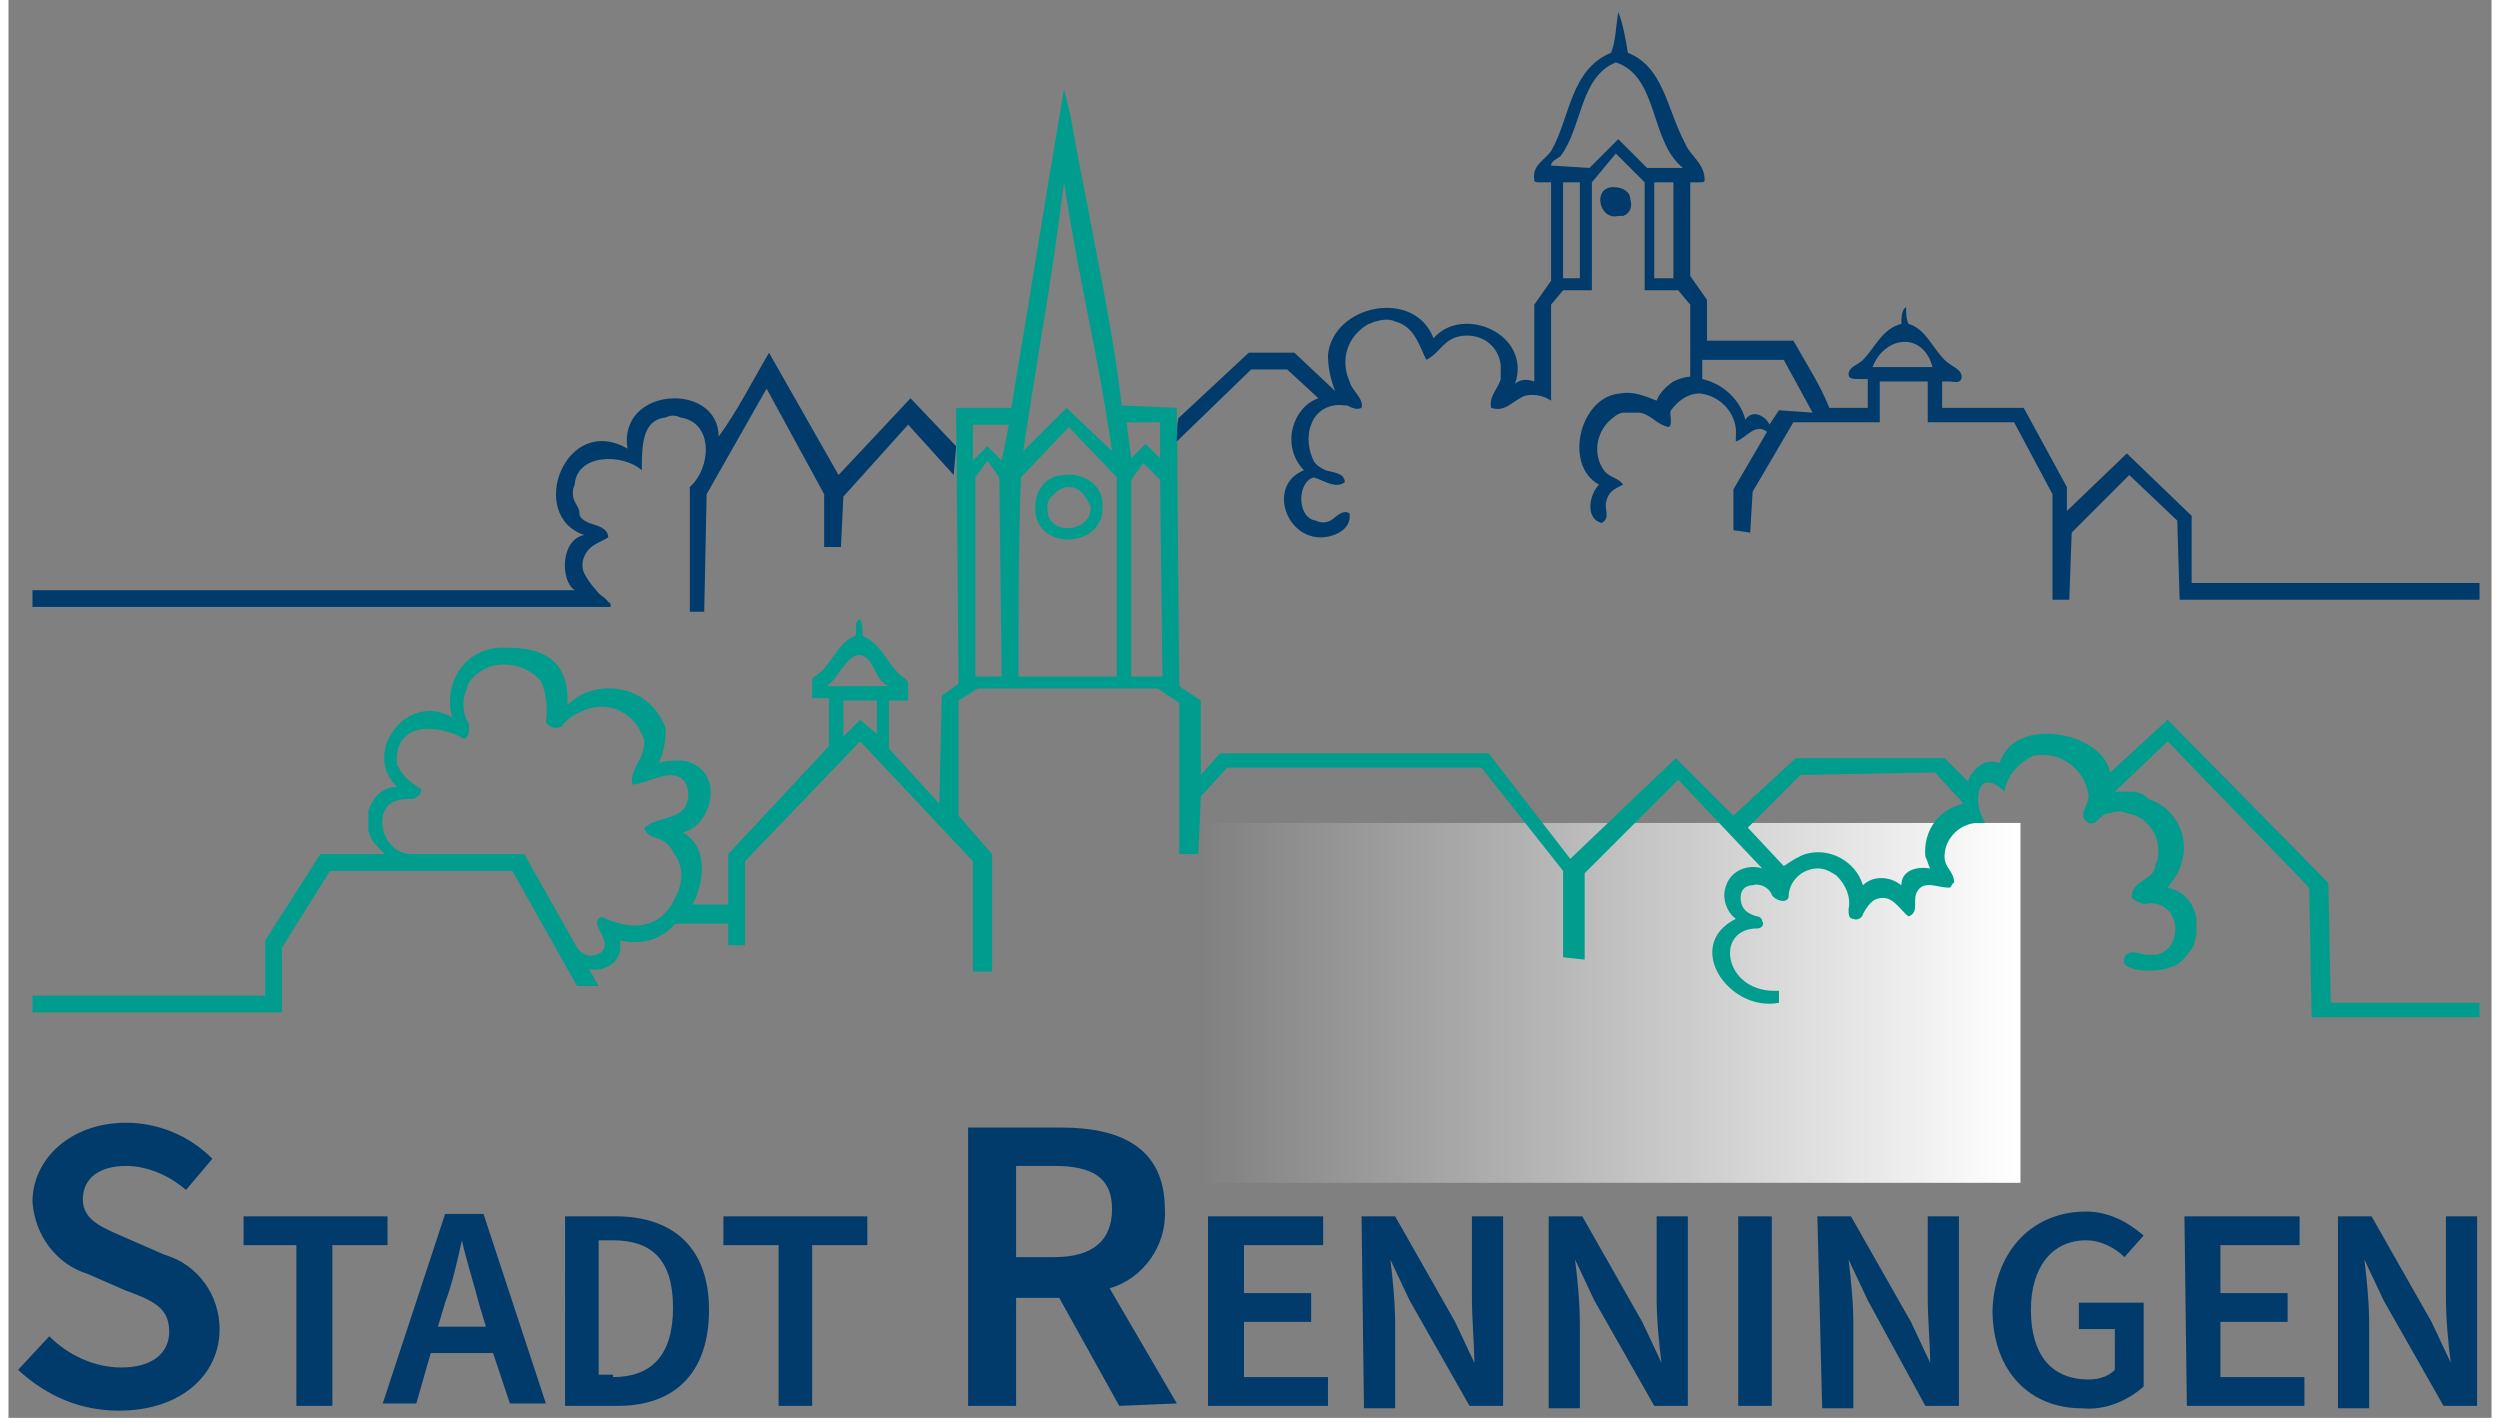 <?xml version="1.0" encoding="utf-8" standalone="no"?><!-- Generator: Adobe Illustrator 25.2.1, SVG Export Plug-In . SVG Version: 6.00 Build 0)  --><svg xmlns="http://www.w3.org/2000/svg" xmlns:xlink="http://www.w3.org/1999/xlink" height="680" id="Ebene_1" style="enable-background:new 0 0 103.5 59.1;" version="1.1" viewBox="0 0 103.5 59.1" width="1199" x="0px" xml:space="preserve" y="0px">
<rect x="0" y="0" width="103.5" height="59.1" fill="#808080" stroke="none"/>
<style type="text/css">
	.st0{fill:url(#Rechteck_128_1_);}
	.st1{fill-rule:evenodd;clip-rule:evenodd;fill:#009D8E;}
	.st2{fill-rule:evenodd;clip-rule:evenodd;fill:#003B6B;}
</style>
<g id="Gruppe_87" transform="translate(-1051.635 -15.097)">
	
		<linearGradient gradientTransform="matrix(9.184852e-16 15 34 -2.081900e-15 -10769.504 -12449.881)" gradientUnits="userSpaceOnUse" id="Rechteck_128_1_" x1="833.785" x2="833.785" y1="350.148" y2="349.148">
		<stop offset="0" style="stop-color:#FFFFFF"/>
		<stop offset="1" style="stop-color:#FFFFFF;stop-opacity:0"/>
	</linearGradient>
	<rect class="st0" height="15" id="Rechteck_128" width="34" x="1101.5" y="49.4"/>
	<g id="Gruppe_86" transform="translate(1051.635 15.097)">
		<path class="st1" d="M43.3,21.2c0,1.2,1.9,1,1.8-0.1c-0.1-0.2-0.2-0.4-0.3-0.5c-0.3-0.4-0.9-0.4-1.2,0    C43.4,20.7,43.3,20.9,43.3,21.2L43.3,21.2z M44,19.8c0.7-0.1,1.5,0.3,1.6,1.1c0,0.1,0,0.2,0,0.2c0.1,1.8-2.9,1.9-2.8,0    C42.8,20.4,43.3,19.8,44,19.8C44,19.8,44,19.8,44,19.8z M80.1,36.2c-0.6-0.1-1.2,0.1-1.2,0.7c-0.5-0.4-1.2-0.4-1.6,0    c-0.3-1-1.4-1.6-2.4-1.3c-0.3,0.1-0.6,0.3-0.9,0.5l-1.5-1.6l2.2-2.2l5.6-0.1l1.2,1.3c-1,0.2-1.7,1.1-1.6,2.2    C80,35.9,80,36,80.1,36.2L80.1,36.2z M48,19.1l-0.6-0.6l-0.6,0.6l-0.2-1.5H48L48,19.1L48,19.1z M44.1,17l-1.8,1.8    c0.7-4.7,1.1-6.5,1.7-11.2c0.7,4.6,1.3,6.5,2,11.2L44.1,17L44.1,17z M41.4,19.2l-0.6-0.6l-0.6,0.6l0-1.5l1.5,0L41.4,19.2z     M48.7,17l-2.3-0.1c-0.3-2.7-0.9-5.5-1.4-8.2c-1.1-5.6-0.4-2.4-1-5C43.1,9,42.7,11.6,41.8,17h-2.3l0.1,11.5l-0.7,0.5l-0.1,4.5    l-2.1-2.3v-2h0.8l0-0.5c0-0.2,0-0.3-0.1-0.4c-0.7-0.4-0.9-1.4-1.8-1.8c0-0.2,0-0.5-0.1-0.7c-0.3,0.1-0.1,0.5-0.2,0.7    c-0.8,0.3-1,1.3-1.7,1.7c-0.1,0-0.1,0.2-0.1,0.4v0.5h0.7l0,2L30,35.6v2.1h-1.5c0.3-0.4,0.9-2.3-0.4-3c1.3-0.3,1.8-2.7,0-3    c-0.3,0-0.7,0-1,0.1c0.2-0.4,0.3-0.9,0.3-1.4c-0.4-1.3-1.8-2-3.1-1.6c-0.4,0.1-0.7,0.3-1,0.6c0.1-2.1-1.3-2.4-2.5-2.4    c-1.3-0.1-2.3,0.8-2.4,2.1c0,0.3,0,0.5,0.1,0.8c-1.9-1.1-3.8,1.5-2.3,2.9c-0.6,0-1,0.4-1.2,1v0.8c0.1,0.5,0.4,0.7,0.7,1H13    l-2.3,3.6l0,2.3H1v0.7h10.4v-2.7l2-3.2H21l2.7,4.8h0.9l-0.4-0.7c0.6,0.1,1.2-0.2,1.3-0.8c0-0.1,0-0.3,0-0.4c0.8,0.2,1.7,0,2.3-0.7    H30v0.9h0.7l0-3.5l4.8-5l4.7,5v4.6H41v-4.9l-1.4-1.6v-4.8l0.8-0.5h7.5l0.9,0.6l0,6.3h0.8l0.1-2.4l1.1-1.2h10.6l3.4,4.3l0,3.6    l0.9,0.1v-3.6l3.9-3.9l3.5,3.7c-0.6-0.2-1.3,0.1-1.5,0.7c-0.2,0.5,0,1.1,0.4,1.4c-2.2,1.1-0.3,3.9,1.8,3.5v-0.5h-0.2    c-2.1,0-2.5-2.6-0.7-2.6c0.2,0,0.3-0.2,0.2-0.3c0-0.1-0.1-0.2-0.2-0.2c-0.4-0.1-0.7-0.3-0.7-0.8c0-0.3,0.2-0.5,0.5-0.5    c0.3-0.1,0.7,0.1,0.8,0.4c0.1,0.2,0.6,0.4,0.7,0.1c0-0.7,0.6-1.2,1.2-1.2c0.3,0,0.5,0.1,0.8,0.3c0.4,0.4,0.6,0.9,0.5,1.4    c0,0.2,0,0.4,0.2,0.4c0.2,0.1,0.4-0.1,0.4-0.2c0.1-0.2,0.3-0.5,0.5-0.6c0.7-0.3,1,0.4,1.4,0.7c0.5-0.2,0.1-0.7,0.4-1.1    c0.3-0.4,0.8-0.1,1.3-0.1c0.1,0,0.1-0.2,0.2-0.2c0-0.5-0.4-0.6-0.4-1.1c0-0.8,0.7-1.4,1.4-1.4c0.1,0,0.2,0,0.3,0    c-0.6-0.9-0.3-2.4,0.8-1.3c0.1-0.7,0.6-1.2,1.2-1.5c1.1-0.2,2.1,0.5,2.3,1.6c0,0,0,0.1,0,0.1c0,0.4-0.5,0.8,0,1.1    c0.4,0.1,0.4-0.3,0.8-0.4h0.1c0.2-0.1,0.5-0.1,0.7,0c0.8,0.1,1.4,0.9,1.3,1.7c0,0.1,0,0.3-0.1,0.4c0,0.3-0.2,0.5-0.4,0.6    c-0.2,0.2-0.6,0.3-0.6,0.8c0.1,0.2,0.4,0.2,0.5,0.3c0.6-0.2,1.2,0.2,1.3,0.8s-0.2,1.2-0.8,1.3c-0.1,0-0.2,0-0.3,0    c-0.3,0-0.8-0.3-1,0.1c-0.1,0.4,0.2,0.4,0.4,0.5c0.6,0.1,1.2,0.1,1.8-0.2c0.3-0.2,0.5-0.5,0.7-0.8c0-0.2,0.1-0.3,0.1-0.5v-0.6    c-0.1-0.7-0.6-1.2-1.2-1.3H90c0.2-0.3,0.4-0.5,0.5-0.8c0.5-1.2-0.1-2.5-1.3-2.9C89,33.1,88.8,33,88.5,33h-0.7l2.2-2.1l5.9,6.1    l0.1,5.4h7v-0.6h-6.2l-0.1-5L90,30l-2.4,2.2c-0.3-1.7-4-2.4-4.6-0.4c-0.6-0.2-1.1,0.2-1.3,0.7c0,0,0,0.1,0,0.1l-1-1h-6.2L71.9,34    l-2.4-2.4l-4.4,4.2l-3.4-4.4l-11.2,0l-0.8,0.9v-3.1l-0.9-0.6L48.7,17L48.7,17z M40.3,28.2c0-2.8,0-5.7,0-8.3l0.5-0.7l0.5,0.7    l0.1,8.3L40.3,28.2L40.3,28.2z M42.1,28.2c0-2.8,0-5.6,0.1-8.2v-0.1l2-2.1l2,2.1c0,2.7,0,5.5,0,8.3L42.1,28.2L42.1,28.2z     M46.8,28.2V20l0.5-0.7L48,20l0.1,8.2L46.8,28.2L46.8,28.2z M34.1,28.6c0.5-0.3,0.8-1.3,1.4-1.3c0.6,0.1,0.6,1.1,1.2,1.3H34.1z     M35.5,30l-0.7,0.7v-1.5h1.4v1.4L35.5,30L35.5,30z M27.8,37.4c-0.6,1.3-1.7,1.4-2.9,0.9c-0.1-0.1-0.2-0.1-0.3,0s-0.1,0.2,0,0.4    c0.2,0.4,0.5,0.9-0.1,1.1c-0.3,0.1-0.6,0-0.8-0.3l-2.2-3.9h-4.7c-1.1,0-1.6-1.5-0.9-2.1c0.3-0.2,0.7-0.2,1-0.2    c0.1-0.1,0.3-0.1,0.3-0.4c-0.3-0.2-0.6-0.4-0.8-0.7c-0.1-0.1-0.1-0.2-0.2-0.3C16,30,18,30.2,19,30.8c0.2-0.1,0.2-0.3,0.2-0.6    c-0.3-0.5-0.3-1-0.1-1.5c0.1-0.4,0.4-0.6,0.7-0.8c0.8-0.4,1.8-0.2,2.4,0.5c0.2,0.5,0.3,1.1,0.2,1.7c0.1,0.2,0.4,0.3,0.6,0.2    c0,0,0,0,0,0c0.1,0,0.1,0,0.1-0.1c0.2-0.2,0.4-0.4,0.7-0.5c0.9-0.5,2-0.2,2.5,0.7c0.1,0.2,0.2,0.4,0.2,0.5c0,0.8-0.6,1.1-0.5,1.8    c0.6,0,1.7-0.8,2.2-0.1c0.1,0.2,0.2,0.5,0.1,0.8c-0.2,0.8-1.2,0.6-1.8,1.1c0.1,0.4,0.5,0.4,0.7,0.5c0.2,0.1,0.4,0.3,0.5,0.5    C28.2,36.2,28.1,36.8,27.8,37.4L27.8,37.4z" id="Pfad_9"/>
		<path class="st2" d="M39.5,18.6l-1.9-2l-3,3.2l-2.9-5.1c-0.7,1.2-1.3,2.4-2.1,3.5c0-2.3-4.2-2.1-3.8,0.5    c-2.6-1.5-4.2,2.8-1.8,3.6c-1,0.2-1,1.9-0.4,2.3H1v0.7h24.1c0-0.1,0-0.2-0.1-0.2c-0.1-0.2-0.4-0.3-0.5-0.5    c-0.2-0.2-0.4-0.5-0.5-0.7c-0.1-0.2-0.1-0.5,0-0.7c0.2-0.5,0.7-0.6,1-0.8c0-0.4-0.5-0.5-0.8-0.6c-0.2-0.1-0.4-0.2-0.4-0.4    c0-0.2-0.1-0.3-0.2-0.5c-0.1-0.2-0.1-0.5,0-0.7c0.1-1.3,2-1.3,2.8-0.6c0-1,0-2.1,1-2.2c0.2-0.1,0.4-0.1,0.6,0    c1.4,0.2,1.3,2.1,0.4,2.9c0,1.7,0,3.7,0,5.2h0.6l0.1-4.9l2.5-4.4l2.4,4.4v2.2h0.7l0.1-2.1l2.7-3l1.9,2.1L39.5,18.6L39.5,18.6z     M77.7,15.3c0.5-1.3,2.1-1.5,2.5,0H77.7z M73.8,17.1l-0.4,0.6c-0.1-0.3-0.7-0.7-1-0.2c-0.2-0.8-0.9-1.5-1.8-1.7v-0.8H74l1.2,2.2    L73.8,17.1L73.8,17.1z M64.3,6.9c0-0.2,0.3-0.3,0.4-0.4c0.9-1.2,0.8-3.3,2.3-3.9c1.8,0.6,1.4,3.3,2.8,4.4h-1.5l-1.2-1.2l-1.2,1.2    L64.3,6.9z M69.4,11.6h-0.8V7.6h0.8L69.4,11.6L69.4,11.6z M65.5,11.6h-0.7V7.6h0.7L65.5,11.6L65.5,11.6z M48.7,18.4l3.1-3h1.5    l1.3,1.2c-0.6,0.2-1,0.8-1.1,1.4c-0.1,0.6,0.1,1.2,0.5,1.6c-1.5,0.6-0.8,2.8,0.7,2.8c0.5,0,1.3-0.3,1.2-1    c-0.3-0.2-0.6,0.2-0.8,0.3c-0.2,0.1-0.4,0.1-0.6,0c-0.8-0.1-0.8-1.6-0.1-1.8c0.4,0.1,0.9,0.5,1.3,0.2c0-0.4-0.5-0.4-0.8-0.5    c-0.2-0.1-0.4-0.2-0.5-0.4c-0.2-0.4-0.3-1-0.1-1.5c0.2-0.6,0.8-0.9,1.4-0.8c0,0,0.1,0,0.1,0c0.2,0.1,0.4,0.2,0.6,0.1    c0.1-0.4-0.4-0.7-0.5-1.1c-0.4-0.9-0.1-1.9,0.8-2.4c0.1,0,0.2-0.1,0.3-0.1c0.3-0.1,0.6-0.1,0.8,0c0.8,0.2,1,1,1.3,1.6    c0.6-0.3,0.7-0.9,1.5-1c0.8-0.1,1.5,0.4,1.6,1.2c0,0.2,0,0.4,0,0.6c-0.1,0.4-0.5,0.7-0.4,1.2c0.6,0.2,0.9-0.3,1.4-0.5    c0.4-0.1,0.8,0,1.1,0.2v-4l0.5-0.6H66l0-4.5l1-1.2l1.2,1.2v4.5h1.4l0.5,0.6l0,3c-0.2,0-0.5,0.1-0.7,0.2c-0.3,0.2-0.6,0.5-0.7,0.8    c-0.5-0.2-1-0.4-1.5-0.3c-1.7,0.1-2.4,3-0.9,3.8c-0.4,0.4-0.6,1.4,0.1,1.6c0.4-0.2,0.1-0.6,0.2-0.9c0.1-0.4,0.3-0.5,0.7-0.7    c-0.2-0.3-0.6-0.3-0.8-0.6c-0.5-0.7-0.3-1.7,0.4-2.2c0.1-0.1,0.3-0.2,0.4-0.2c0.2,0,0.5,0,0.7,0c0.5,0.1,0.7,0.5,1.2,0.6    c0.2-0.1,0-0.6,0.1-0.7c0.3-0.4,0.7-0.7,1.2-0.7c0.9,0.1,1.6,0.9,1.5,1.8c0,0.1,0,0.1,0,0.2c0.4-0.1,0.8-0.8,1.3-0.4l-1.4,2.4    l0,1.7l0.7,0.1l0.1-1.7l1.7-2.9H78v-1.7H80v1.7h3.6l1.6,3V25h0.7l0.1-2.8l2.4-2.4l2,1.9l0.1,3.3H103v-0.7H91v-2.8l-2.7-2.6    l-2.5,2.4v-1L84,17h-3.4v-1.1h0.3c0.2,0,0.4,0.1,0.5-0.1c0.1-0.4-0.4-0.5-0.7-0.8c-0.5-0.5-0.8-1.3-1.5-1.5    c-0.1-0.2-0.1-0.4-0.1-0.7c-0.2,0.1-0.2,0.5-0.2,0.7c-0.8,0.2-1.1,1-1.6,1.5c-0.2,0.2-0.6,0.3-0.6,0.6c0,0.2,0.2,0.2,0.5,0.2h0.3    V17h-1.6c-0.4-1-1-1.9-1.5-2.8h-3.6l0-1.7l-0.7-1V7.6h0.4c0.1,0,0.2,0,0.2-0.1c0-0.7-0.6-1-0.8-1.5c-0.8-1.5-0.9-3.2-2.4-3.8    c-0.1-0.6-0.2-1.2-0.4-1.7c-0.1,0.6-0.1,1.2-0.3,1.7c-1.7,0.7-1.7,2.7-2.5,4.1c-0.3,0.4-0.8,0.6-0.7,1.2c0,0.1,0.1,0.1,0.2,0.1    h0.5v4.1l-0.7,1v3.2c-0.3-0.1-0.6-0.1-0.8,0.1c0.7-2.1-2.2-3.3-3.4-1.9c-0.8-2.1-4.2-1.4-4.4,0.7c0,0.5,0.1,1,0.3,1.5l-1.7-1.6    h-1.9l-2.9,2.7C48.7,17.4,48.7,18.4,48.7,18.4z M67.6,8.3c0.1,0.3,0,0.6-0.3,0.7c0,0-0.1,0-0.2,0c-0.8,0.2-1.1-1.2-0.2-1.2    C67.3,7.8,67.6,8,67.6,8.3C67.6,8.3,67.6,8.3,67.6,8.3L67.6,8.3z" id="Pfad_10"/>
		<path class="st2" d="M1.7,55.7c0.8,0.8,1.9,1.3,3,1.3c1.3,0,2-0.6,2-1.5c0-1-0.7-1.3-1.8-1.7l-1.6-0.7    C2,52.7,1.1,51.5,1,50.1c0-1.8,1.6-3.3,3.9-3.3c1.3,0,2.6,0.5,3.6,1.5l-1.1,1.3c-0.7-0.6-1.6-1-2.5-1c-1.1,0-1.8,0.5-1.8,1.4    c0,0.9,0.9,1.2,1.8,1.6l1.6,0.7c1.4,0.4,2.3,1.7,2.3,3.1c0,1.9-1.6,3.4-4.2,3.4c-1.6,0-3-0.6-4.2-1.7L1.7,55.7L1.7,55.7z M12,51.9    H9.8v-1.2h6v1.2h-2.3v6.7H12L12,51.9L12,51.9z M19.9,55.3l-0.3-1c-0.2-0.8-0.5-1.7-0.7-2.6h0c-0.2,0.9-0.4,1.8-0.7,2.6l-0.3,1    H19.9z M20.2,56.4h-2.6l-0.6,2.1h-1.4l2.6-7.9h1.6l2.6,7.9h-1.5L20.2,56.4L20.2,56.4z M25.2,57.4c1.6,0,2.5-0.9,2.5-2.9    s-0.9-2.8-2.5-2.8h-0.6v5.6H25.2z M23.2,50.7h2.1c2.4,0,3.9,1.3,3.9,3.9s-1.4,4-3.8,4h-2.2L23.2,50.7L23.2,50.7z M32.1,51.9h-2.3    v-1.2h6v1.2h-2.3v6.7h-1.4L32.1,51.9L32.1,51.9z M42,52.4h1.6c1.6,0,2.4-0.7,2.4-2c0-1.3-0.8-1.8-2.4-1.8H42    C42,48.7,42,52.4,42,52.4z M46.3,58.6l-2.5-4.5H42v4.5h-2V47h3.9c2.4,0,4.3,0.8,4.3,3.4c0.1,1.5-0.9,2.9-2.3,3.3l2.8,4.8    L46.3,58.6z M50,50.7h4.8v1.2h-3.3v2h2.8v1.2h-2.8v2.3h3.5v1.2H50V50.7z M56.4,50.7h1.4l2.5,4.4l0.8,1.7h0C61.1,56,61,55,61,54.1    v-3.4h1.3v7.9h-1.4l-2.5-4.4l-0.8-1.7h0c0.1,0.8,0.2,1.8,0.2,2.7v3.5h-1.3L56.4,50.7L56.4,50.7z M64.2,50.7h1.4l2.5,4.4l0.8,1.7h0    c-0.1-0.8-0.2-1.8-0.2-2.7v-3.4h1.3v7.9h-1.4l-2.5-4.4l-0.8-1.7h0c0.1,0.8,0.2,1.8,0.2,2.7v3.5h-1.3L64.2,50.7L64.2,50.7z     M72.1,50.7h1.4v7.9h-1.4V50.7z M75.4,50.7h1.4l2.5,4.4l0.8,1.7h0C80.1,56,80,55,80,54.1v-3.4h1.3v7.9h-1.4l-2.4-4.4l-0.8-1.7h0    c0.1,0.8,0.2,1.8,0.2,2.7v3.5h-1.3L75.4,50.7L75.4,50.7z M86.6,50.5c0.9,0,1.7,0.4,2.4,1l-0.8,0.9c-0.4-0.4-1-0.7-1.6-0.7    c-1.4,0-2.3,1.1-2.3,2.9c0,1.8,0.8,2.9,2.4,2.9c0.4,0,0.8-0.1,1.1-0.4v-1.7h-1.5v-1.1H89v3.5c-0.7,0.6-1.6,1-2.6,0.9    c-2.1,0-3.7-1.5-3.7-4.1C82.8,52.1,84.4,50.5,86.6,50.5L86.6,50.5z M90.7,50.7h4.8v1.2h-3.3v2h2.8v1.2h-2.8v2.3h3.5v1.2h-4.9    L90.7,50.7L90.7,50.7z M97.1,50.7h1.4l2.5,4.4l0.8,1.7h0c-0.1-0.8-0.2-1.8-0.2-2.7v-3.4h1.3v7.9h-1.4l-2.5-4.4l-0.8-1.7h0    c0.1,0.8,0.2,1.8,0.2,2.7v3.5h-1.3V50.7L97.1,50.7z" id="Pfad_11"/>
	</g>
</g>
</svg>